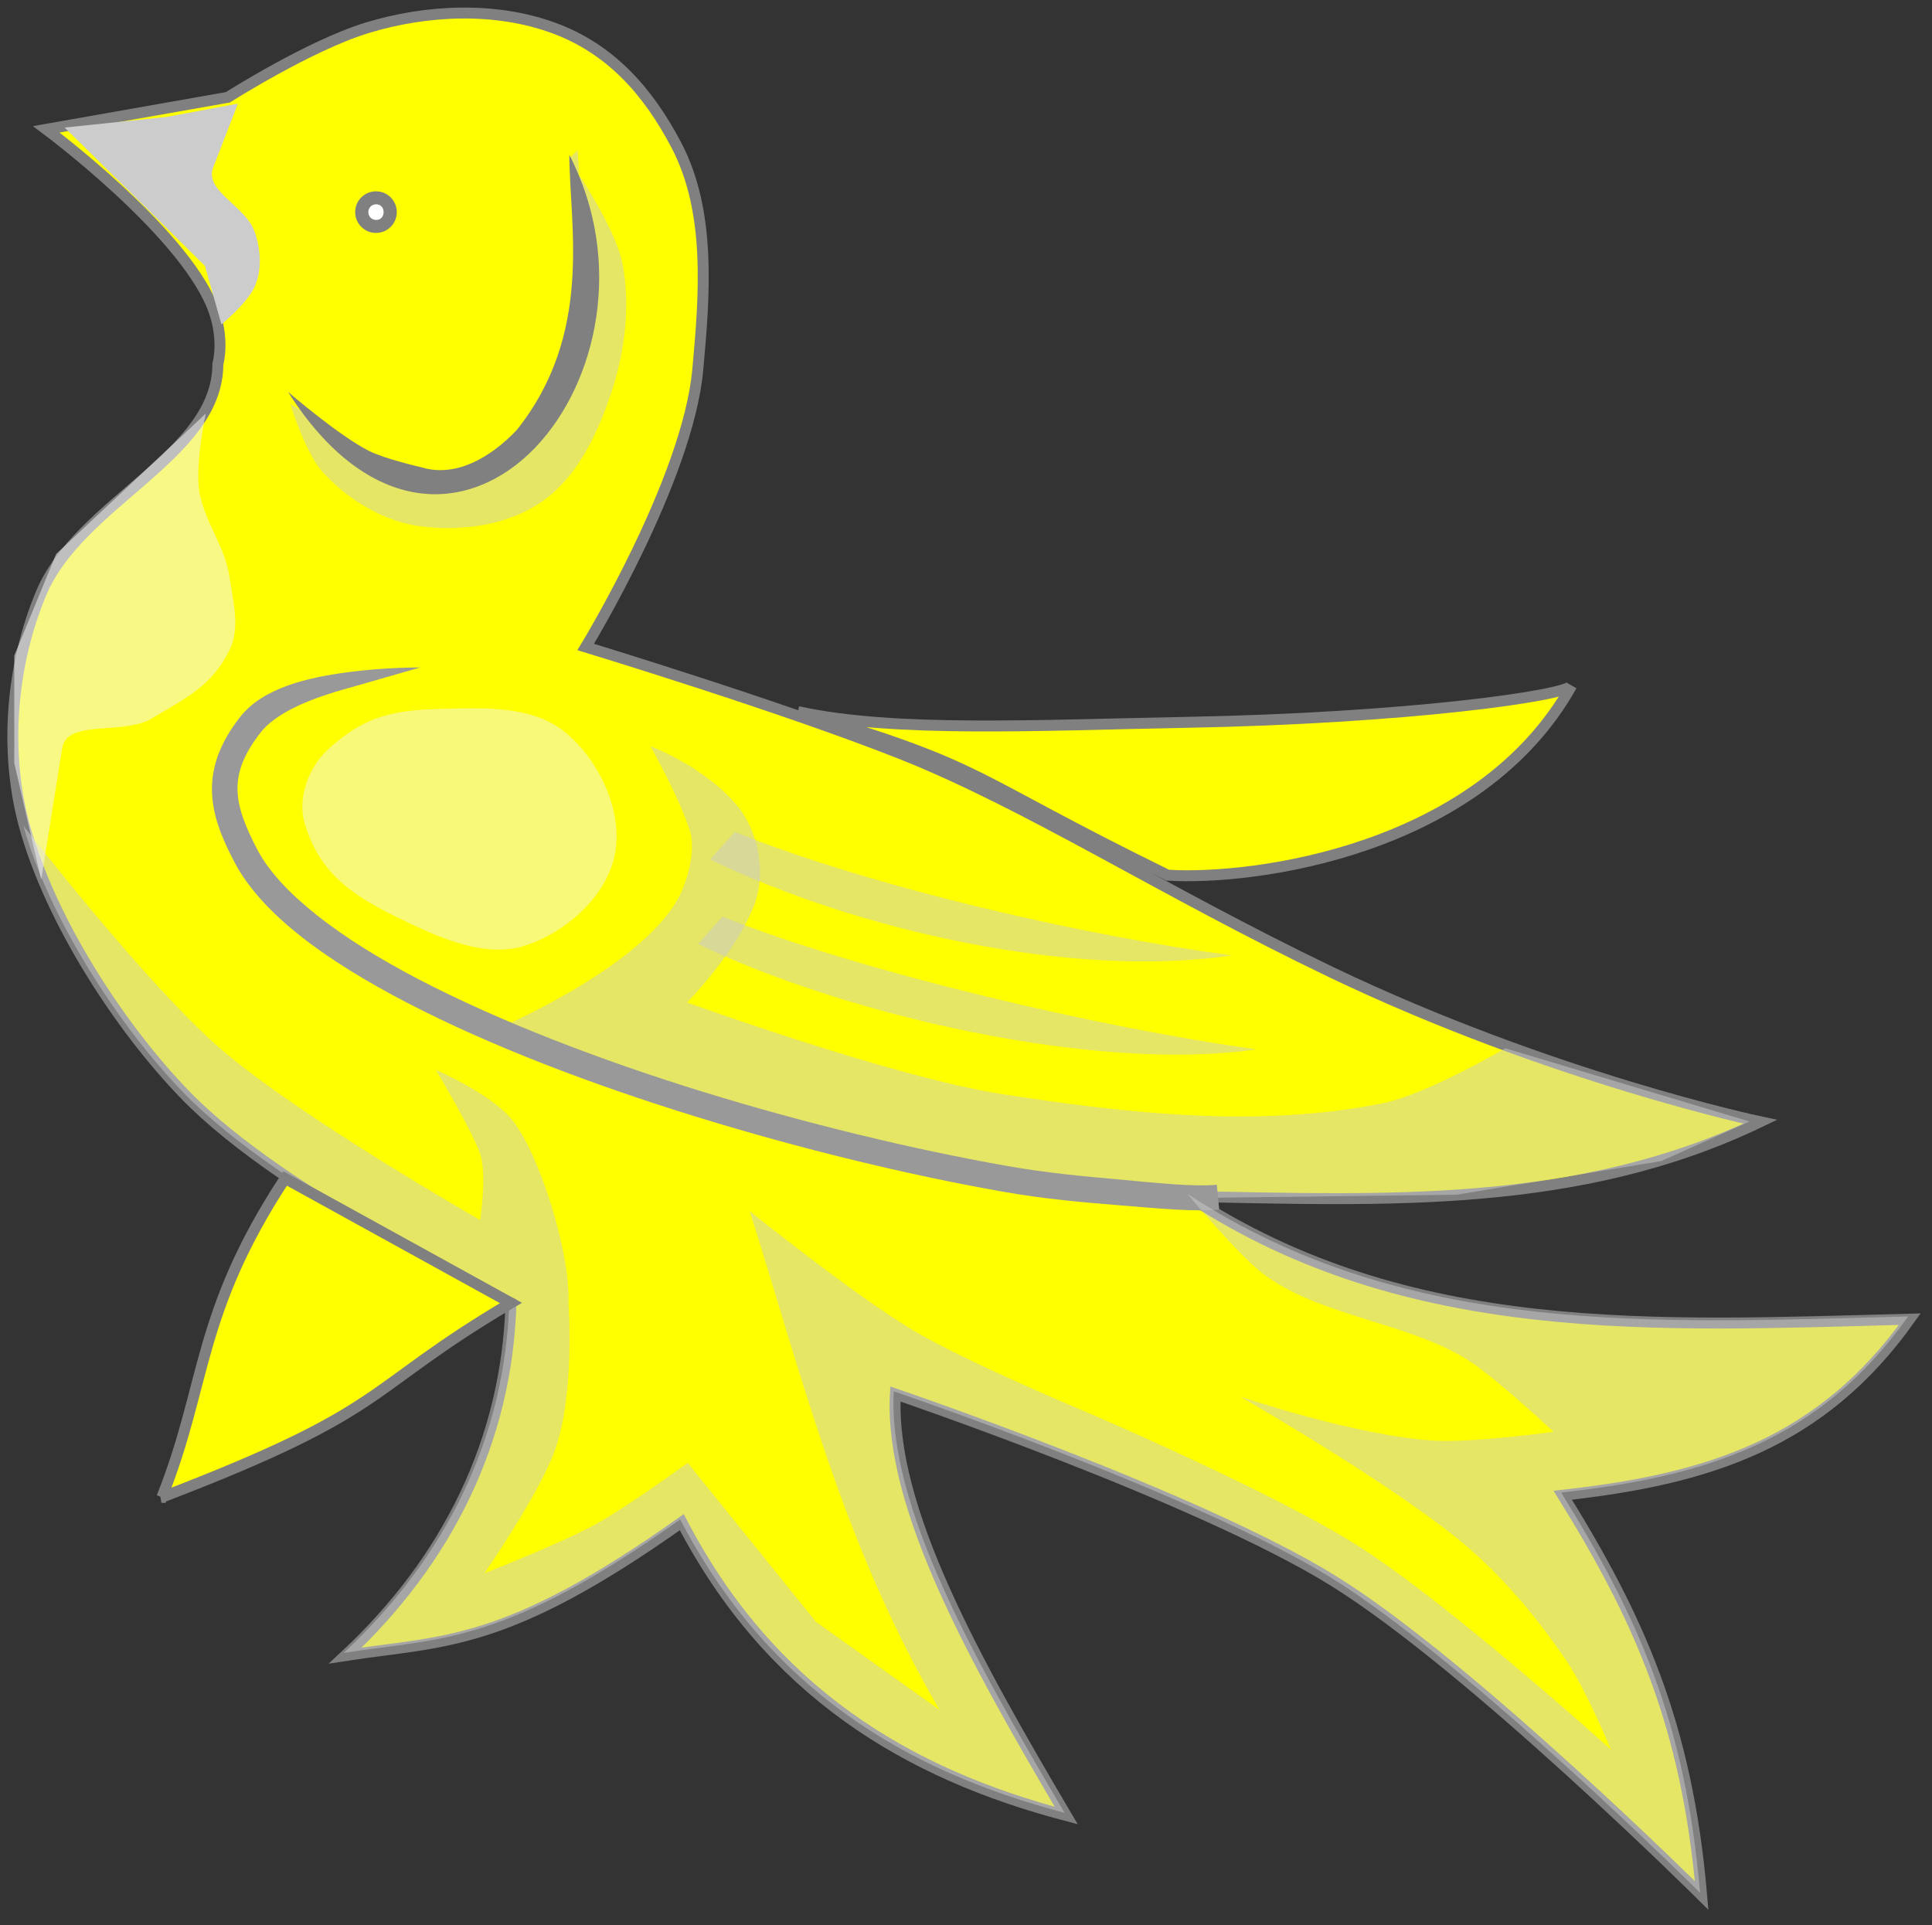 <?xml version="1.0" encoding="UTF-8" standalone="no"?>
<svg
   xmlns:dc="http://purl.org/dc/elements/1.1/"
   xmlns:cc="http://creativecommons.org/ns#"
   xmlns:rdf="http://www.w3.org/1999/02/22-rdf-syntax-ns#"
   xmlns:svg="http://www.w3.org/2000/svg"
   xmlns="http://www.w3.org/2000/svg"
   width="162.062"
   height="161.479"
   id="svg6415"
   version="1.1">

  <rect width="100%" height="100%" fill="#333333" stroke="none"/>

  <g
     id="layer1">
    <g
       id="g25097-8-8"
       style="stroke-width:0.918;stroke-miterlimit:4;stroke-dasharray:none;display:inline">
      <path
         id="path25095-6-40"
         d="M 97.953,73.415 C 105.196,73.86 124.097,71.36 131.837,57.51 c -0.488,0.854 -13.8,2.743 -32.44,3.087 -12.09,0.223 -24.44,0.876 -32.46,-0.905 16.287,4.872 13.718,5.238 31.016,13.723 z"
         style="fill:#ffff00;fill-opacity:1;stroke:#808080;stroke-width:0.918;stroke-linecap:butt;stroke-linejoin:miter;stroke-miterlimit:4;stroke-dasharray:none;stroke-opacity:1" />
      <path
         style="stroke:#808080;stroke-width:0.918;stroke-linecap:butt;stroke-linejoin:miter;stroke-miterlimit:4;stroke-dasharray:none;stroke-opacity:1;fill:#ffff00"
         d="m 42.86,109.3 c 0,0 -18.87,-8.731 -27.32,-17.45 C 9.949,86.081 4.27,77.21 2.1,69.47 0.326,63.133 0.909,55.85 3.444,49.78 6.66,42.074 18.274,38.24 18.274,30.54 c 0,0 0.641,-2.167 -0.502,-4.922 -2.668,-6.431 -13.89,-14.77 -13.89,-14.77 l 15.23,-2.685 c 0,0 6.817,-4.335 11.65,-5.819 4.995,-1.534 10.77,-1.796 15.68,0 4.776,1.748 7.947,5.344 10.3,9.847 2.919,5.578 2.362,12.53 1.792,18.8 -0.842,9.264 -9.405,23.28 -9.405,23.28 0,0 16.55,5.034 26.42,8.95 10.69,4.239 21.84,11.48 36.08,18.31 18.51,8.871 36.03,12.57 36.03,12.57 -15.26,7.336 -31.49,6.575 -47.93,6.266 18.37,12.07 39.2,10.85 60.47,10.29 -7.435,10.45 -16.93,13.43 -29.11,14.77 6.366,10.28 10.42,19.17 11.65,33.57 0,0 -19.39,-19.26 -30.91,-26.4 -11.31,-7.014 -36.72,-15.66 -36.72,-15.66 -0.524,9.516 6.649,22.33 14.33,35.36 -13.36,-3.51 -24.85,-10.4 -32.25,-24.61 -14.86,10.54 -19.91,9.911 -28.22,11.19 8.517,-7.949 13.55,-17.99 13.89,-29.53 z"
         id="path24912-9-5-73" />
      <path
         style="opacity:0.5;fill:#cccccc;fill-opacity:1;stroke:none;stroke-width:0.918;stroke-miterlimit:4;stroke-dasharray:none"
         d="m 46.86,88.19 14.86,5.118 14.6,4.35 25.36,2.816 20.49,-0.256 17.16,-2.816 7.428,-3.327 -20.49,-6.143 c 0,0 -6.574,3.865 -10.25,4.606 -10.46,2.113 -21.47,0.865 -32.01,-0.768 -9.052,-1.401 -26.37,-7.678 -26.37,-7.678 0,0 4.09,-4.159 5.636,-8.189 1.024,-2.672 0.34,-6.285 -1.537,-8.445 -2.831,-3.261 -7.172,-4.862 -7.172,-4.862 0,0 2.48,4.406 3.33,7.166 0.476,1.55 -0.234,4.215 -1.025,5.632 -3.324,5.956 -15.37,11.01 -15.37,11.01 l 5.38,1.792 z"
         id="path24963-2-3" />
      <path
         style="color:#000000;font-style:normal;font-variant:normal;font-weight:normal;font-stretch:normal;font-size:medium;line-height:normal;font-family:'Bitstream Vera Sans';-inkscape-font-specification:'Bitstream Vera Sans';text-indent:0;text-align:start;text-decoration:none;text-decoration-line:none;letter-spacing:normal;word-spacing:normal;text-transform:none;writing-mode:lr-tb;direction:ltr;text-anchor:start;display:inline;overflow:visible;visibility:visible;fill:#999999;fill-opacity:1;stroke:none;stroke-width:0.918;stroke-miterlimit:4;stroke-dasharray:none;marker:none;enable-background:accumulate"
         d="m 35.26,55.99 c 0,0 -2.855,-0.034 -6.118,0.403 -3.261,0.437 -7.06,1.269 -9.009,3.762 -1.665,2.13 -2.392,4.153 -2.353,6.18 0.039,2.028 0.806,3.931 1.882,5.978 2.282,4.34 7.613,8.235 14.52,11.82 6.908,3.587 15.45,6.84 24.2,9.539 8.747,2.7 17.7,4.862 25.47,6.246 3.952,0.704 7.073,0.942 10.23,1.203 3.05,0.252 6.17,0.543 8.19,0.342 l -0.202,-2.082 c -1.853,0.184 -4.948,-0.137 -8.046,-0.425 -3.007,-0.28 -5.989,-0.513 -9.769,-1.187 -7.676,-1.368 -16.62,-3.508 -25.28,-6.18 -8.661,-2.672 -17.06,-5.907 -23.79,-9.404 -6.733,-3.497 -11.71,-7.332 -13.58,-10.88 -1.013,-1.927 -1.652,-3.538 -1.681,-5.038 -0.029,-1.499 0.494,-2.973 1.949,-4.836 1.169,-1.496 3.711,-2.665 6.684,-3.519 l 6.695,-1.922 z"
         id="path24914-8-6" />
      <path
         style="opacity:0.5;fill:#cccccc;fill-opacity:1;stroke:none;stroke-width:0.918;stroke-miterlimit:4;stroke-dasharray:none"
         d="m 24.36,33.89 c 0,0 1.215,4.086 2.76,5.767 2.127,2.313 5.159,4.142 8.28,4.512 3.526,0.42 7.43,-0.15 10.29,-2.257 2.782,-2.052 4.412,-5.503 5.52,-8.774 1.183,-3.497 1.709,-7.407 1.004,-11.03 -0.629,-3.228 -4.515,-8.774 -4.515,-8.774 l 0.753,-0.752 0.753,11.03 -1.756,9.277 -4.014,5.264 -5.268,1.755 -5.52,-1.003 -8.28,-5.015 z"
         id="path25028-6-1" />
      <path
         style="color:#000000;font-style:normal;font-variant:normal;font-weight:normal;font-stretch:normal;font-size:medium;line-height:normal;font-family:'Bitstream Vera Sans';-inkscape-font-specification:'Bitstream Vera Sans';text-indent:0;text-align:start;text-decoration:none;text-decoration-line:none;letter-spacing:normal;word-spacing:normal;text-transform:none;writing-mode:lr-tb;direction:ltr;text-anchor:start;display:inline;overflow:visible;visibility:visible;fill:#808080;fill-opacity:1;stroke:none;stroke-width:0.918;stroke-miterlimit:4;stroke-dasharray:none;marker:none;enable-background:accumulate"
         d="m 47.76,12.99 c 0,5.868 2.071,14.98 -4.436,23.11 -2.278,2.371 -5.167,3.974 -8,3.091 0,0 -3.014,-0.681 -4.38,-1.369 -2.498,-1.258 -6.781,-4.946 -6.781,-4.946 3.322,5.24 7.108,7.891 10.82,8.465 3.715,0.574 7.243,-1.015 9.883,-3.762 5.279,-5.494 7.504,-15.68 2.891,-24.59 z"
         id="path24916-0-5" />
      <path
         style="opacity:0.5;fill:#cccccc;fill-opacity:1;stroke:none;stroke-width:0.918;stroke-miterlimit:4;stroke-dasharray:none"
         d="m 1.964,69.29 c 2.166,7.732 7.848,16.61 13.44,22.38 8.454,8.725 27.32,17.45 27.32,17.45 -0.333,11.55 -5.367,21.58 -13.89,29.53 8.308,-1.278 13.36,-0.65 28.22,-11.19 7.407,14.22 18.89,21.1 32.25,24.61 -7.684,-13.03 -14.86,-25.84 -14.33,-35.36 0,0 25.43,8.652 36.72,15.66 11.52,7.14 30.91,26.4 30.91,26.4 -1.223,-14.4 -5.281,-23.28 -11.65,-33.57 12.18,-1.335 21.68,-4.318 29.11,-14.77 -21.27,0.554 -42.1,1.775 -60.47,-10.29 0,0 4.186,5.025 6.262,6.635 4.769,3.693 12.36,4.12 17.42,7.405 2.272,1.475 7.041,5.924 7.041,5.924 0,0 -6.667,0.934 -10.01,0.741 -6.529,-0.379 -16.3,-3.703 -16.3,-3.703 0,0 11.86,6.797 18.16,11.85 3.614,2.902 6.66,6.534 9.263,10.37 1.551,2.283 3.707,7.405 3.707,7.405 0,0 -13.5,-12.17 -21.12,-17.03 -7.31,-4.662 -23.34,-11.48 -23.34,-11.48 0,0 -9.618,-4.013 -14.08,-6.665 -4.864,-2.889 -13.71,-9.997 -13.71,-9.997 4.423,13.95 7.785,27.9 15.93,41.85 l -10.38,-7.405 -10.75,-13.33 c 0,0 -5.049,3.686 -7.781,5.184 -2.958,1.62 -9.263,4.073 -9.263,4.073 0,0 4.672,-6.779 5.929,-10.37 1.674,-4.783 1.112,-12.22 1.112,-12.22 0.208,-4.252 -2.506,-12.84 -4.817,-15.55 -1.83,-2.147 -6.299,-4.073 -6.299,-4.073 0,0 3.053,5.118 3.707,7.035 0.597,1.753 0,5.554 0,5.554 0,0 -15.27,-8.712 -21.86,-14.44 -6.254,-5.436 -16.45,-18.63 -16.45,-18.63 z"
         id="path24912-9-3-2-4" />
      <path
         style="fill:#cccccc;fill-opacity:1;stroke:none;stroke-width:0.918;stroke-miterlimit:4;stroke-dasharray:none"
         d="m 19.96,8.691 -2.077,5.354 c -0.764,1.971 2.687,3.205 3.461,5.354 0.531,1.475 0.667,3.263 0,4.686 -0.676,1.44 -2.769,3.123 -2.769,3.123 l -1.384,-4.907 -11.77,-11.6 8.536,-0.892 6,-1.116 z"
         id="path25026-4-2" />
      <path
         style="opacity:0.549;fill:#f2f2f2;fill-opacity:1;stroke:none;stroke-width:0.918;stroke-miterlimit:4;stroke-dasharray:none"
         d="m 17.26,34.69 c 0,0 -0.972,4.557 -0.502,6.769 0.551,2.597 2.13,4.393 2.508,7.02 0.293,2.028 0.895,4.174 0,6.016 -1.477,3.041 -3.623,4.026 -6.525,5.767 -2.418,1.452 -7.134,0.026 -7.527,2.506 l -1.756,11.03 -2.259,-9.778 v -9.026 l 3.513,-8.525 12.55,-11.78 z"
         id="path25030-8-0" />
      <path
         style="opacity:0.5;fill:#cccccc;fill-opacity:1;stroke:none;stroke-width:0.918;stroke-miterlimit:4;stroke-dasharray:none"
         d="m 58.56,79.19 c 12.16,5.887 33.28,10.82 46.85,8.832 -12.67,-1.718 -33,-6.42 -44.81,-11.13 l -2.049,2.304 z"
         id="path24965-0-72" />
      <path
         style="opacity:0.5;fill:#cccccc;fill-opacity:1;stroke:none;stroke-width:0.918;stroke-miterlimit:4;stroke-dasharray:none"
         d="m 59.56,72.09 c 12.16,5.887 30.2,10.04 43.78,8.058 C 90.67,78.43 73.42,74.501 61.63,69.788 l -2.049,2.304 z"
         id="path24965-6-9-6" />
      <path
         style="opacity:0.5;fill:#f2f2f2;fill-opacity:1;stroke:none;stroke-width:0.918;stroke-miterlimit:4;stroke-dasharray:none"
         d="m 47.36,61.39 c 2.891,2.339 4.946,6.683 4.21,10.32 -0.714,3.534 -4.201,6.603 -7.654,7.648 -3.113,0.942 -6.632,-0.515 -9.569,-1.912 -4.335,-2.063 -7.437,-3.813 -8.803,-8.413 -0.608,-2.048 0.347,-4.664 1.914,-6.117 2.878,-2.672 5.255,-3.338 9.186,-3.441 3.627,-0.095 7.895,-0.369 10.72,1.912 z"
         id="path25024-0-0" />
      <g
         id="g25073-0-1"
         style="stroke-width:0.918;stroke-miterlimit:4;stroke-dasharray:none"
         transform="translate(-585.886,-217.738)">
        <circle
           id="path25034-6-6"
           style="fill:#808080;fill-opacity:1;stroke:none"
           cx="617.425"
           cy="235.532"
           r="1.746" />
        <path
           id="path25071-1-5"
           style="fill:#ffffff;fill-opacity:1;stroke:none"
           d="m 617.438,234.875 c -0.37,0 -0.656,0.287 -0.656,0.656 0,0.37 0.287,0.656 0.656,0.656 0.37,0 0.625,-0.263 0.625,-0.656 0,-0.393 -0.255,-0.656 -0.625,-0.656 z" />
      </g>
      <path
         id="path236"
         d="m 13.56,125.6 c 19.46,-7.446 16.72,-8.86 29.3,-16.3 L 23.914,98.852 C 16.484,110.192 17.368,116.091 13.578,125.601 Z"
         style="fill:#ffff00;fill-opacity:1;stroke:#808080;stroke-width:0.918;stroke-linecap:butt;stroke-linejoin:miter;stroke-miterlimit:4;stroke-dasharray:none;stroke-opacity:1" />
    </g>
  </g>
</svg>
